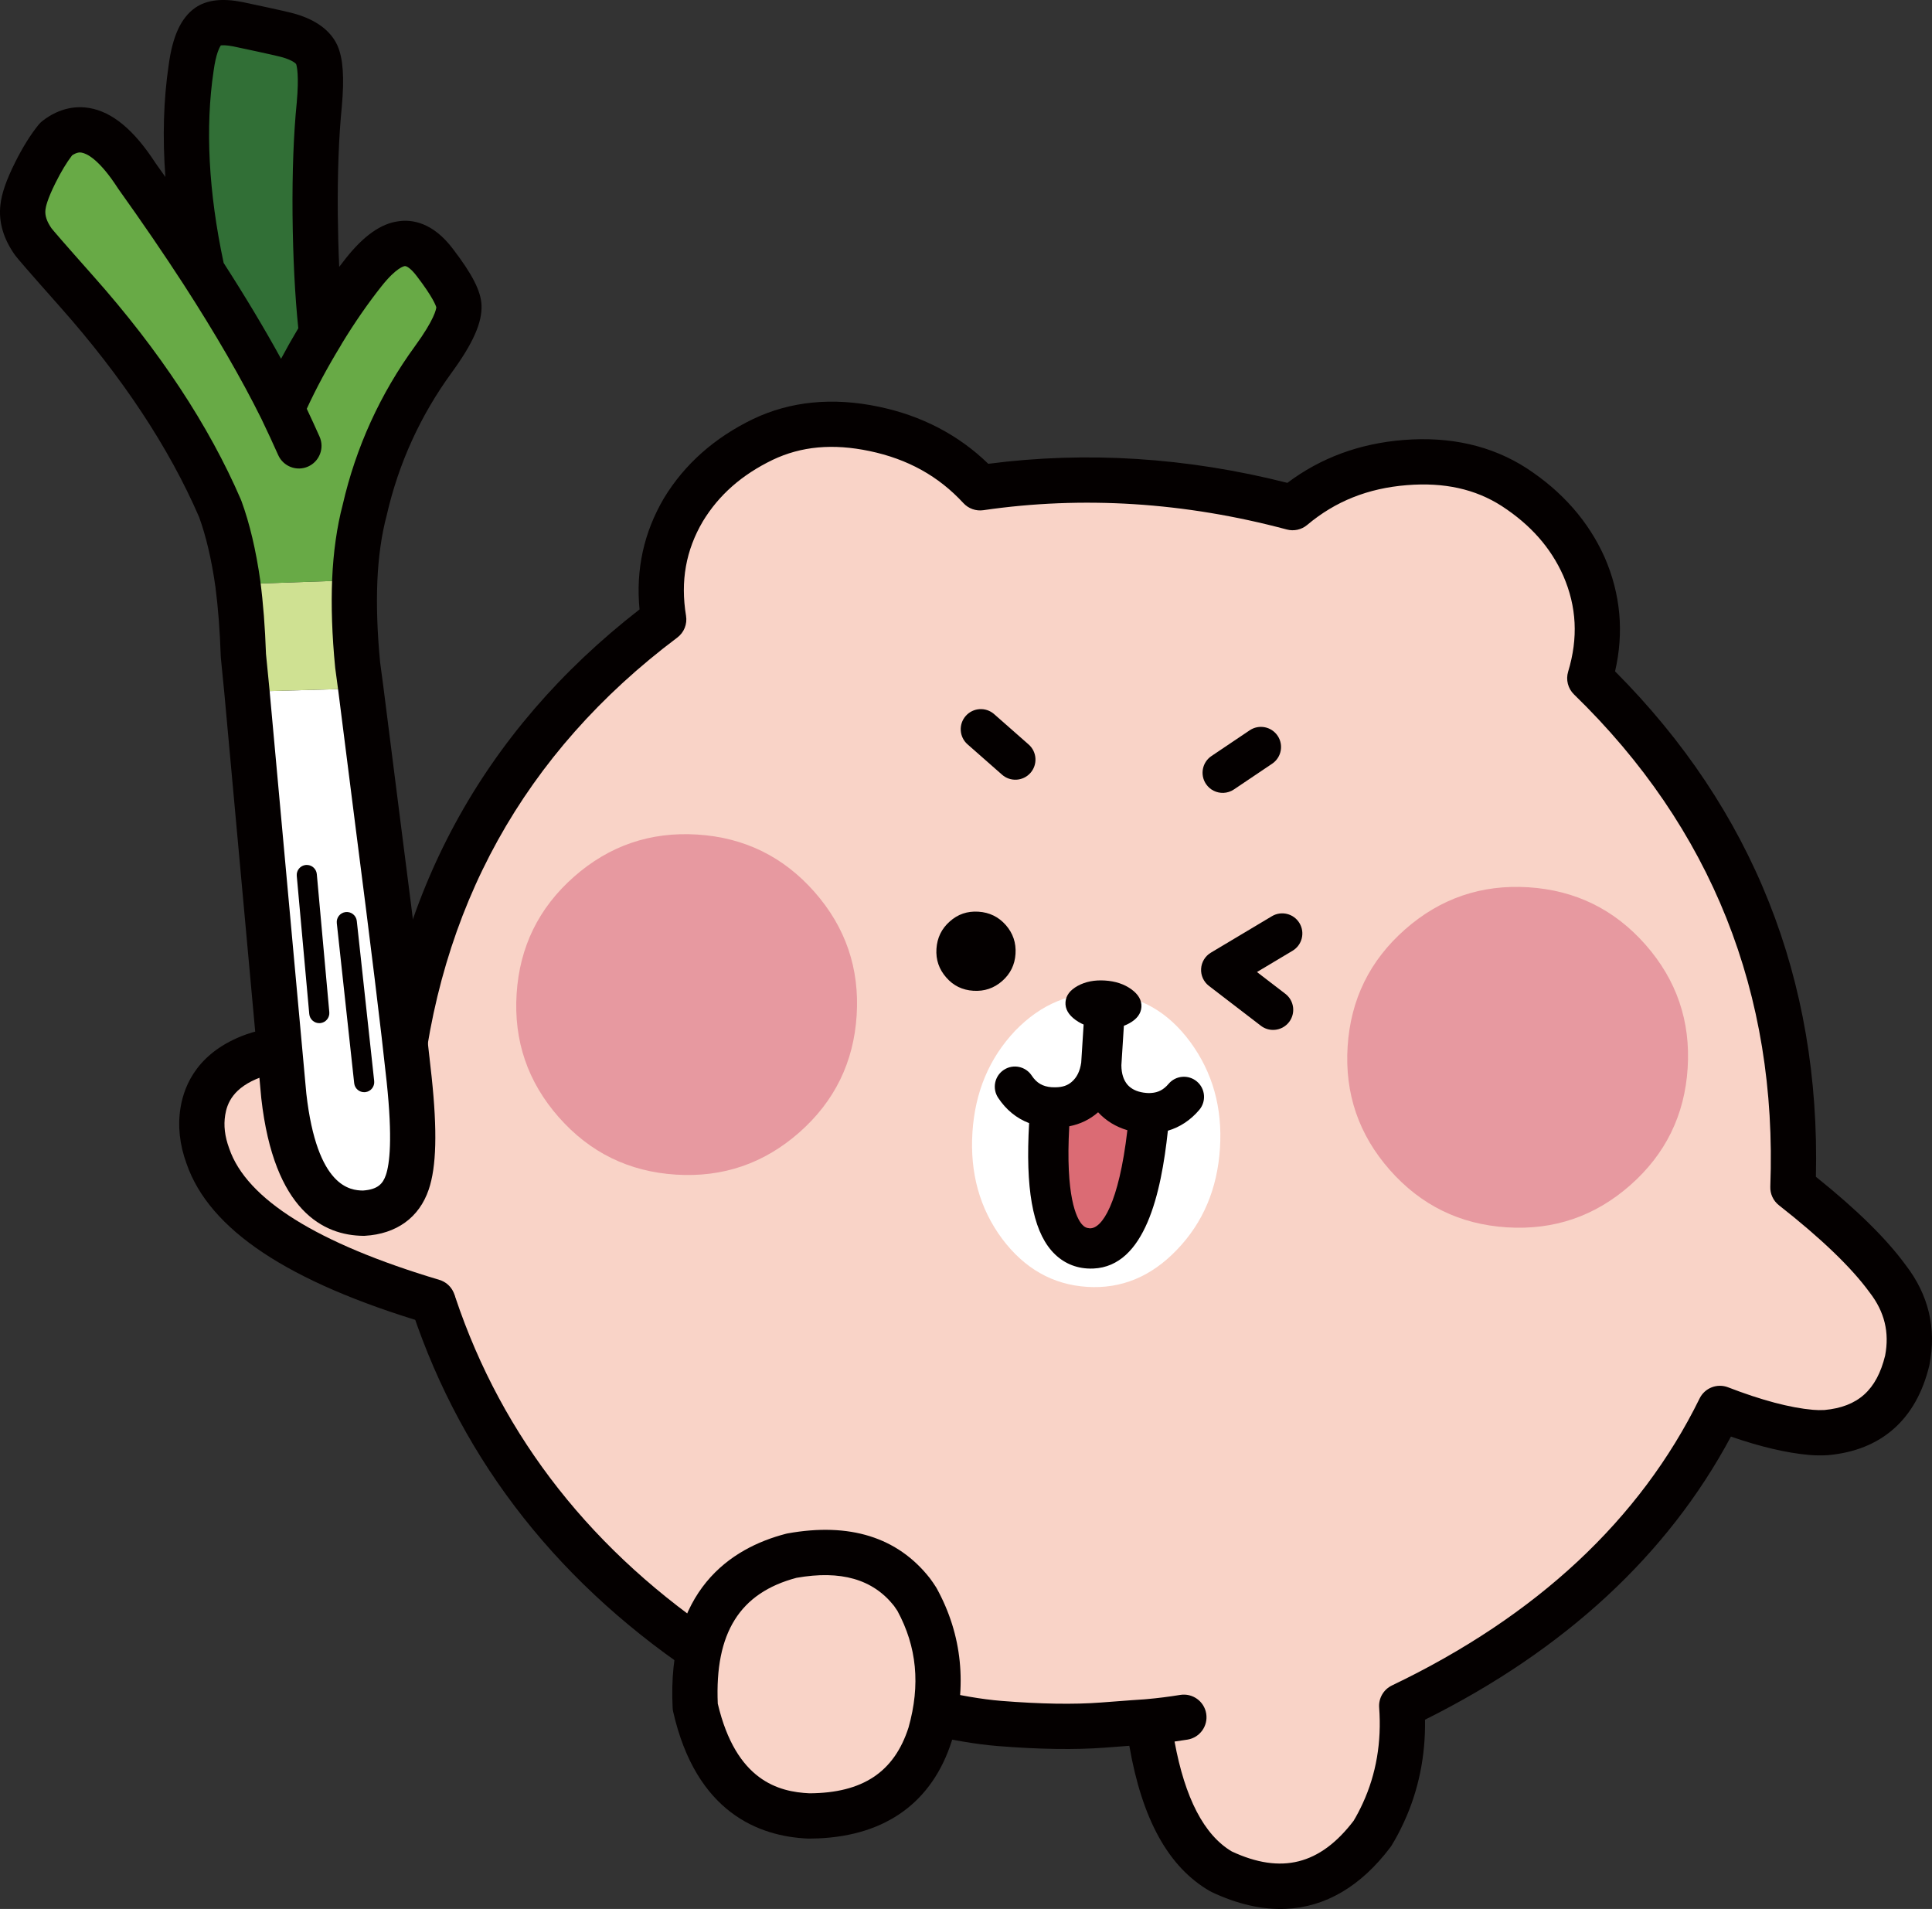 <?xml version="1.0" encoding="utf-8"?>
<!-- Generator: Adobe Illustrator 16.0.0, SVG Export Plug-In . SVG Version: 6.00 Build 0)  -->
<!DOCTYPE svg PUBLIC "-//W3C//DTD SVG 1.0//EN" "http://www.w3.org/TR/2001/REC-SVG-20010904/DTD/svg10.dtd">
<svg version="1.0" id="레이어_1" xmlns="http://www.w3.org/2000/svg" xmlns:xlink="http://www.w3.org/1999/xlink" x="0px"
	 y="0px" width="483.361px" height="477.553px" viewBox="0 0 483.361 477.553" enable-background="new 0 0 483.361 477.553"
	 xml:space="preserve">
<rect x="0" y="0" width="483.361" height="477.553" fill="#333333" stroke="none"/>
<path fill="#F9D3C7" d="M218.701,107.29c-10.331-2.169-19.615-1.287-27.853,2.646c-8.676,4.2-15.288,10.044-19.843,17.533
	c-4.945,8.389-6.6,17.554-4.96,27.496c-39.861,29.927-62.031,69.91-66.51,119.949c-1.198,20.86,1.813,38.016,9.031,51.464
	c12.337,36.812,35.885,66.558,70.644,89.236l52.504,12.35c7.032,1.704,13.146,2.765,18.339,3.182
	c10.12,0.813,18.73,0.938,25.832,0.378c7.096-0.518,10.705-0.771,10.83-0.764c0.21-0.019,0.423-0.046,0.638-0.086
	c2.953-0.238,5.897-0.599,8.834-1.078c-2.937,0.479-5.881,0.84-8.834,1.078c2.556,19.491,8.616,31.984,18.18,37.478
	c15.066,7.146,27.669,3.992,37.807-9.457c0.954-1.552,1.864-3.302,2.729-5.251c3.797-8.174,5.329-17.074,4.595-26.698
	c37.563-17.983,64.108-42.785,79.64-74.404c8.896,3.436,16.482,5.43,22.764,5.983c1.306,0.117,2.587,0.136,3.843,0.056
	c10.825-0.986,17.575-6.99,20.251-18.013c1.487-7.512-0.161-14.343-4.942-20.493c-4.813-6.617-12.695-14.223-23.65-22.814
	c1.882-50.204-15.058-92.668-50.817-127.393c2.925-9.652,2.442-18.953-1.445-27.902c-3.57-8.004-9.394-14.638-17.468-19.9
	c-7.674-4.942-16.771-6.991-27.294-6.146c-10.858,0.867-20.241,4.623-28.146,11.269c-26.375-7.055-52.44-8.708-78.197-4.961
	C238.196,114.434,229.364,109.522,218.701,107.29z"/>
<path fill="#040000" d="M321.674,477.523c-5.851,0.253-12.065-1.146-18.563-4.22c-0.139-0.065-0.274-0.137-0.407-0.213
	c-10.328-5.955-16.949-17.873-20.163-36.355c-1.508,0.111-3.525,0.264-6.229,0.469c-7.36,0.557-16.332,0.42-26.681-0.408
	c-5.482-0.44-11.954-1.549-19.235-3.29l-52.483-12.375c-0.64-0.151-1.246-0.412-1.796-0.771
	c-35.691-23.288-60.225-54.303-72.918-92.182c-0.994-2.966,0.604-6.176,3.569-7.17c2.968-0.996,6.178,0.604,7.171,3.569
	c11.766,35.109,34.49,63.957,67.545,85.754l51.53,12.15c6.731,1.611,12.623,2.625,17.524,3.021
	c9.761,0.782,18.143,0.922,24.915,0.403c7.285-0.553,9.786-0.738,10.803-0.791l0.576-0.051c0.02-0.001,0.037-0.003,0.057-0.004
	c2.795-0.246,5.612-0.603,8.382-1.055c3.087-0.5,6.001,1.587,6.506,4.674c0.506,3.087-1.587,6-4.674,6.506
	c-1.076,0.176-2.158,0.338-3.244,0.486c2.595,14.154,7.397,23.39,14.313,27.491c12.392,5.777,22.086,3.343,30.481-7.662
	c0.786-1.301,1.559-2.774,2.3-4.389c3.355-7.285,4.733-15.34,4.094-23.947c-0.172-2.325,1.1-4.52,3.202-5.526
	c36.191-17.338,62.087-41.494,76.971-71.796c1.295-2.635,4.385-3.847,7.125-2.787c8.358,3.229,15.5,5.122,21.222,5.627
	c0.99,0.088,1.974,0.104,2.91,0.049c8.351-0.784,13.028-4.978,15.151-13.581c1.125-5.832-0.138-11.004-3.855-15.807
	c-0.033-0.042-0.065-0.085-0.096-0.127c-4.506-6.17-12.11-13.473-22.604-21.701c-1.428-1.12-2.231-2.856-2.164-4.67
	c1.811-48.297-14.711-89.72-49.104-123.116c-1.521-1.477-2.091-3.678-1.476-5.706c2.545-8.402,2.146-16.254-1.221-24.002
	c-3.123-7.002-8.155-12.715-15.364-17.413c-6.637-4.273-14.409-5.989-23.747-5.245c-9.749,0.777-17.911,4.034-24.956,9.958
	c-1.416,1.191-3.322,1.614-5.107,1.137c-25.506-6.822-51.046-8.448-75.918-4.827c-1.838,0.268-3.713-0.392-4.979-1.765
	c-6.241-6.767-13.926-11.028-23.495-13.031c-9.167-1.925-17.101-1.201-24.251,2.214c-7.715,3.736-13.431,8.767-17.441,15.366
	c-4.252,7.209-5.643,14.96-4.213,23.631c0.345,2.083-0.5,4.184-2.188,5.451c-38.337,28.78-59.96,67.783-64.27,115.925
	c-0.278,3.114-3.036,5.419-6.146,5.137c-3.116-0.279-5.416-3.031-5.138-6.146c4.507-50.357,26.745-91.372,66.11-121.958
	c-0.971-9.955,1.083-19.313,6.122-27.859c5.147-8.467,12.622-15.091,22.253-19.755c9.374-4.478,19.955-5.513,31.484-3.092
	c10.749,2.25,19.95,7.048,27.392,14.276c24.581-3.193,49.729-1.595,74.829,4.769c8.301-6.242,18.044-9.847,29.006-10.721
	c11.72-0.949,22.104,1.421,30.813,7.03c8.991,5.861,15.566,13.376,19.572,22.355c3.985,9.172,4.849,18.728,2.592,28.488
	c34.51,34.642,51.401,77.151,50.246,126.442c10.254,8.227,17.618,15.467,22.462,22.083c5.75,7.457,7.748,15.867,5.941,24.996
	c-0.017,0.08-0.033,0.158-0.053,0.235c-3.252,13.394-11.979,21.108-25.241,22.316c-0.052,0.006-0.104,0.01-0.155,0.012
	c-1.537,0.1-3.121,0.076-4.704-0.063c-5.59-0.494-12.137-2.033-19.507-4.586c-15.814,29.563-41.531,53.363-76.537,70.823
	c0.146,9.105-1.624,17.717-5.275,25.644c-0.972,2.114-2.008,4.072-3.079,5.813c-0.094,0.152-0.195,0.301-0.303,0.442
	C340.462,471.921,331.594,477.097,321.674,477.523z"/>
<path fill="#040000" d="M108.595,327.009c-0.233,0.01-0.465-0.112-0.582-0.332c-7.241-13.489-10.305-30.917-9.105-51.797
	c0.021-0.348,0.327-0.605,0.665-0.593c0.347,0.02,0.611,0.316,0.592,0.664c-1.186,20.646,1.828,37.849,8.957,51.129
	c0.165,0.308,0.05,0.688-0.257,0.854C108.779,326.979,108.687,327.005,108.595,327.009z"/>
<g id="Layer3_10_MEMBER_1_FILL_00000016784525771259636980000017271642023917599413_">
	<path fill="#040000" d="M237.621,230.515c-2.048,1.804-3.16,4.088-3.335,6.853c-0.173,2.722,0.644,5.106,2.446,7.154
		c1.763,2.046,4.024,3.156,6.789,3.331c2.763,0.176,5.169-0.639,7.218-2.441c2.048-1.805,3.159-4.067,3.331-6.789
		c0.176-2.765-0.639-5.17-2.442-7.219c-1.805-2.048-4.088-3.159-6.852-3.335C242.012,227.894,239.627,228.708,237.621,230.515z"/>
</g>
<path fill="#FFFFFF" d="M297.763,260.628c-5.536-7.498-12.575-11.52-21.117-12.062c-8.584-0.545-16.139,2.549-22.661,9.283
	c-6.489,6.861-10.054,15.337-10.694,25.428c-0.646,10.177,1.819,19.035,7.396,26.577c5.619,7.504,12.722,11.528,21.306,12.072
	c8.542,0.542,16.032-2.557,22.472-9.294c6.526-6.775,10.111-15.25,10.758-25.426C305.861,277.116,303.375,268.257,297.763,260.628z"
	/>
<g id="Layer3_10_MEMBER_3_FILL_00000162330013085650407020000016593183564455248299_">
	<path fill="#DB6B74" d="M275.518,266.342c-0.473,3.46-1.819,6.149-4.043,8.067c-1.96,1.727-4.392,2.602-7.293,2.628
		c-0.475,0.01-0.937,0.001-1.387-0.024c-1.88,23.003,1.283,34.765,9.49,35.285c8.155,0.518,13.243-10.764,15.266-33.842
		c-0.712,0.02-1.443-0.027-2.198-0.14c-2.874-0.435-5.195-1.611-6.966-3.531C276.466,272.604,275.509,269.789,275.518,266.342z"/>
</g>
<path fill="#040000" d="M273.539,317.341c-0.51,0.021-1.032,0.017-1.569-0.019c-3.495-0.222-6.577-1.768-8.914-4.47
	c-4.727-5.466-6.522-15.655-5.583-31.889c-3.146-1.198-5.78-3.343-7.761-6.353c-1.527-2.322-0.885-5.444,1.438-6.974
	s5.445-0.885,6.974,1.438c1.219,1.851,2.76,2.749,4.993,2.909c0.313,0.019,0.635,0.022,0.964,0.017
	c1.753-0.02,3.022-0.452,4.067-1.372c1.28-1.104,2.041-2.667,2.357-4.803l0.653-10.295c0.176-2.774,2.564-4.883,5.344-4.705
	c2.774,0.177,4.882,2.567,4.705,5.344l-0.653,10.323c0.018,2.102,0.532,3.713,1.574,4.92c0.987,1.051,2.253,1.663,3.978,1.924
	c0.469,0.068,0.936,0.107,1.378,0.113c0.178-0.004,0.349-0.016,0.521-0.028c1.785-0.113,3.111-0.814,4.354-2.277
	c1.797-2.122,4.975-2.383,7.096-0.585c2.121,1.797,2.383,4.976,0.584,7.096c-2.174,2.565-4.846,4.328-7.852,5.205
	C290.51,298.524,286.485,316.78,273.539,317.341z M267.515,281.753c-0.979,17.592,1.826,22.978,3.155,24.515
	c0.574,0.664,1.136,0.955,1.936,1.005c3.095,0.205,7.321-6.225,9.451-24.536c-2.882-0.847-5.336-2.349-7.324-4.486
	C272.679,280.048,270.255,281.225,267.515,281.753z"/>
<g id="Layer3_10_MEMBER_3_MEMBER_0_FILL_00000094600738657829656420000004515607735161493646_">
	<path fill="#040000" d="M282.505,256.007c1.933-1.057,2.951-2.42,3.058-4.087c0.105-1.667-0.732-3.147-2.517-4.44
		c-1.781-1.293-3.979-2.021-6.596-2.188s-4.889,0.278-6.82,1.336s-2.949,2.42-3.056,4.087c-0.104,1.668,0.732,3.146,2.515,4.439
		c1.783,1.293,3.981,2.021,6.598,2.188S280.575,257.063,282.505,256.007z"/>
</g>
<path fill="#040000" d="M306.121,198.344c-1.693,0.073-3.384-0.71-4.397-2.219c-1.554-2.308-0.942-5.437,1.363-6.989l9.568-6.44
	c2.308-1.553,5.436-0.94,6.988,1.365c1.553,2.308,0.94,5.437-1.365,6.989l-9.567,6.439
	C307.913,198.027,307.016,198.305,306.121,198.344z"/>
<path fill="#040000" d="M254.244,195.052c-1.253,0.054-2.525-0.357-3.542-1.25l-8.634-7.596c-2.087-1.836-2.291-5.019-0.453-7.105
	c1.837-2.086,5.018-2.291,7.105-0.454l8.634,7.597c2.087,1.837,2.291,5.018,0.453,7.105
	C256.865,194.42,255.566,194.995,254.244,195.052z"/>
<path fill="#E799A0" d="M203.78,223.137c-7.776-8.829-17.54-13.617-29.293-14.362c-11.752-0.746-22.043,2.771-30.873,10.545
	c-8.829,7.776-13.616,17.54-14.362,29.293c-0.745,11.752,2.771,22.043,10.546,30.873c7.775,8.828,17.54,13.616,29.292,14.361
	c11.754,0.746,22.044-2.77,30.873-10.545s13.616-17.539,14.362-29.292S211.555,231.966,203.78,223.137 M407.868,296.493
	c8.829-7.776,13.617-17.541,14.362-29.293c0.746-11.753-2.771-22.043-10.545-30.873c-7.776-8.829-17.54-13.617-29.293-14.362
	c-11.752-0.746-22.043,2.77-30.872,10.545s-13.617,17.54-14.363,29.292c-0.745,11.753,2.771,22.044,10.546,30.872
	c7.775,8.83,17.54,13.617,29.292,14.362C388.748,307.783,399.039,304.269,407.868,296.493z"/>
<g id="Layer3_11_FILL_00000007411579741761165450000005947936596712608131_">
	<path fill="#F9D3C7" d="M50.72,277.998c-0.563,3.596-0.146,7.32,1.244,11.178c5.007,14.562,23.784,26.705,56.338,36.43
		l-6.621-60.644c-17.783-3.314-30.524-3.599-38.226-0.851C56.055,266.8,51.81,271.429,50.72,277.998z"/>
</g>
<path fill="#040000" d="M108.545,331.267c-0.613,0.026-1.242-0.048-1.864-0.234c-34.696-10.364-54.331-23.438-60.022-39.964
	c-1.728-4.742-2.23-9.435-1.499-13.944c0.975-6.007,4.607-14.064,16.364-18.335c8.771-3.129,22.234-2.93,41.196,0.604
	c3.074,0.573,5.104,3.531,4.529,6.606c-0.571,3.075-3.529,5.104-6.605,4.53c-20.807-3.879-30.67-2.729-35.282-1.083
	c-7.121,2.587-8.561,6.657-9.021,9.492c-0.426,2.622-0.105,5.334,0.978,8.29c0.015,0.038,0.027,0.076,0.04,0.114
	c4.335,12.662,22.021,23.71,52.566,32.835c2.997,0.895,4.701,4.051,3.807,7.049C113.02,329.603,110.89,331.164,108.545,331.267z"/>
<g id="Layer3_12_FILL_00000042734755005824516950000012580760450243509922_">
	<path fill="#FFFFFF" d="M94.533,206.344l-4.322-34.107l-28.485,0.805l9.227,101.166c2.197,19.446,8.851,29.227,19.958,29.341
		c5.661-0.328,9.312-2.91,10.948-7.747c1.619-4.754,1.771-13.339,0.457-25.755C100.909,256.879,98.315,235.645,94.533,206.344
		 M76.7,218.938l3.127,34.55L76.7,218.938 M86.711,230.714l4.353,40.046L86.711,230.714z"/>
	<path fill="#CFE192" d="M89.437,166.454c-0.759-7.778-1.001-14.883-0.729-21.313l-29.245,1.022
		c0.697,5.355,1.154,11.305,1.372,17.845l0.889,9.032l28.485-0.805L89.437,166.454z"/>
	<path fill="#68AA46" d="M8.279,60.53c0.8,1.039,4.413,5.177,10.838,12.412c16.15,18.176,28.121,36.298,35.912,54.372
		c1.925,5.244,3.404,11.527,4.436,18.852l29.245-1.022c0.282-6.471,1.11-12.305,2.484-17.5c3.15-13.741,8.876-26.307,17.176-37.695
		c4.396-6.025,6.527-10.473,6.394-13.34c-0.084-2.125-2.092-5.754-6.02-10.886c-2.687-3.565-5.476-5.133-8.365-4.703
		c-2.79,0.366-5.916,2.721-9.378,7.064c-3.647,4.603-7.139,9.648-10.47,15.14c-0.06,0.073-0.098,0.15-0.116,0.232
		c-3.996,6.545-7.315,12.854-9.96,18.928c1.526,3.178,2.948,6.246,4.267,9.205c-1.317-2.959-2.739-6.027-4.267-9.205
		C65.356,92.09,58.732,80.639,50.583,68.031c-4.928-7.59-10.39-15.578-16.386-23.966c-7.154-11.096-13.88-14.187-20.178-9.271
		c-1.776,2.183-3.521,4.997-5.235,8.439c-1.859,3.712-2.895,6.619-3.104,8.722C5.353,54.762,6.219,57.621,8.279,60.53z"/>
	<path fill="#316F36" d="M79.199,13.736c-0.99-2.111-3.302-3.702-6.933-4.77c-1.292-0.374-5.552-1.324-12.776-2.85
		c-3.458-0.686-5.947-0.511-7.468,0.526c-2.101,1.509-3.519,4.977-4.254,10.4c-2.251,15.102-1.313,32.098,2.813,50.986
		c8.149,12.607,14.773,24.059,19.872,34.352c2.645-6.073,5.964-12.383,9.96-18.928c-0.958-8.425-1.496-18.346-1.615-29.765
		c-0.088-10.594,0.255-19.738,1.024-27.434C80.37,20.145,80.162,15.972,79.199,13.736z"/>
</g>
<path fill="#040000" d="M91.206,309.155c-0.101,0.004-0.201,0.006-0.302,0.005c-9.886-0.101-22.34-6.146-25.528-34.367
	c-0.005-0.041-0.009-0.082-0.013-0.122l-9.227-101.164l-0.885-8.993c-0.011-0.121-0.02-0.243-0.022-0.364
	c-0.211-6.333-0.658-12.153-1.328-17.303c-0.954-6.768-2.331-12.669-4.084-17.484c-7.517-17.386-19.251-35.115-34.881-52.705
	C6.27,66.896,4.457,64.732,3.845,63.938c-0.047-0.06-0.092-0.121-0.136-0.183c-2.882-4.07-4.095-8.276-3.604-12.5
	c0.272-2.734,1.476-6.231,3.666-10.606c1.889-3.791,3.878-6.983,5.908-9.479c0.269-0.33,0.572-0.628,0.907-0.891
	c4.571-3.566,8.904-3.742,11.734-3.265c5.792,0.98,11.229,5.501,16.613,13.816c0.823,1.151,1.639,2.299,2.443,3.439
	c-0.741-9.972-0.464-19.37,0.84-28.109c0.967-7.126,3.052-11.649,6.55-14.164c0.039-0.027,0.076-0.056,0.115-0.081
	c2.855-1.946,6.702-2.404,11.761-1.403c9.969,2.104,12.334,2.7,13.25,2.966c5.26,1.546,8.779,4.17,10.483,7.807
	c0.025,0.053,0.051,0.106,0.072,0.161c1.394,3.229,1.722,7.938,1.066,15.268c-0.751,7.513-1.087,16.538-1.002,26.883
	c0.048,4.625,0.167,9.021,0.356,13.164c0.577-0.76,1.157-1.509,1.74-2.245c4.462-5.599,8.737-8.591,13.08-9.162
	c3.396-0.509,8.618,0.268,13.625,6.91c4.869,6.362,7.018,10.58,7.155,14.07c0.202,4.311-2.103,9.536-7.476,16.902
	c-7.808,10.712-13.269,22.698-16.23,35.622c-0.015,0.062-0.029,0.121-0.046,0.183c-1.266,4.784-2.039,10.268-2.303,16.3
	c-0.259,6.11-0.023,12.979,0.697,20.414l0.76,5.683l4.328,34.146c3.769,29.191,6.39,50.665,7.793,63.811
	c1.437,13.559,1.204,22.513-0.728,28.185c-2.37,6.999-8.047,11.114-15.983,11.572C91.26,309.152,91.233,309.153,91.206,309.155z
	 M76.639,273.58c2.68,23.589,11.107,24.205,14.176,24.249c3.743-0.261,5.002-1.746,5.729-3.896c0.931-2.726,1.712-8.977,0.19-23.343
	c-1.395-13.061-4.007-34.45-7.766-63.572L84.644,172.9l-0.77-5.744c-0.009-0.066-0.016-0.134-0.022-0.2
	c-0.78-7.995-1.032-15.433-0.749-22.103c0.297-6.812,1.187-13.072,2.644-18.617c3.313-14.392,9.4-27.738,18.101-39.674
	c4.877-6.688,5.275-9.252,5.309-9.681c-0.106-0.396-0.812-2.481-4.856-7.768c-1.4-1.858-2.536-2.604-3.032-2.543
	c-0.176,0.023-2.06,0.319-5.782,4.992c-3.438,4.337-6.784,9.169-9.938,14.354c-0.088,0.177-0.185,0.35-0.289,0.515
	c-3.313,5.433-6.169,10.746-8.509,15.828c1.123,2.38,2.197,4.717,3.201,6.974c1.272,2.857-0.013,6.206-2.87,7.479
	c-2.856,1.271-6.207-0.014-7.479-2.871c-1.289-2.896-2.696-5.932-4.183-9.024c-4.974-10.041-11.546-21.396-19.534-33.752
	c-4.858-7.485-10.322-15.479-16.239-23.755c-0.053-0.074-0.104-0.147-0.152-0.225c-4.813-7.465-7.938-8.712-9.059-8.901
	c-0.346-0.058-1.099-0.187-2.395,0.677c-1.366,1.781-2.753,4.081-4.131,6.849c-2.103,4.194-2.476,6.125-2.539,6.761
	c-0.167,1.444,0.332,2.935,1.518,4.638c0.522,0.658,2.619,3.125,10.52,12.024c16.477,18.542,28.885,37.346,36.879,55.889
	c0.041,0.097,0.078,0.192,0.114,0.29c2.054,5.592,3.645,12.325,4.729,20.013c0.719,5.517,1.192,11.641,1.419,18.263l0.869,8.851
	L76.639,273.58z M55.955,65.78c5.448,8.466,10.254,16.488,14.362,23.974c1.339-2.517,2.778-5.065,4.313-7.638
	c-0.845-8.161-1.33-17.707-1.44-28.413c-0.088-10.765,0.266-20.199,1.053-28.058c0.605-6.769,0.029-9.079-0.15-9.604
	c-0.194-0.277-1.087-1.017-3.366-1.688c-0.628-0.182-3.097-0.789-12.351-2.742c-1.78-0.353-2.731-0.305-3.122-0.25
	c-0.334,0.473-1.231,2.085-1.816,6.398C51.324,31.917,52.175,48.045,55.955,65.78z"/>
<path fill="#040000" d="M91.222,273.226c-1.314,0.058-2.465-0.916-2.608-2.244l-4.352-40.045c-0.15-1.382,0.849-2.625,2.229-2.773
	c1.38-0.146,2.624,0.85,2.774,2.23l4.352,40.045c0.15,1.383-0.849,2.625-2.229,2.774C91.333,273.22,91.277,273.224,91.222,273.226z
	 M79.987,255.954c-1.335,0.057-2.492-0.944-2.613-2.289l-3.128-34.549c-0.125-1.386,0.896-2.608,2.28-2.734
	c1.372-0.117,2.609,0.896,2.734,2.281l3.128,34.55c0.125,1.385-0.896,2.607-2.281,2.733
	C80.067,255.949,80.027,255.952,79.987,255.954z"/>
<g id="Layer3_13_FILL_00000176733058899438271200000009316923067089897088_">
	<path fill="#F9D3C7" d="M229.401,400.108c-0.398-0.63-0.816-1.238-1.254-1.826c-6.681-8.447-16.705-11.471-30.077-9.065
		c-17.116,4.438-25.154,17.035-24.113,37.787c3.995,17.575,13.484,26.683,28.468,27.319c15.871-0.041,25.979-6.873,30.32-20.496
		C236.187,421.688,235.073,410.448,229.401,400.108z"/>
</g>
<path fill="#040000" d="M204.74,459.895c-0.761,0.032-1.531,0.05-2.313,0.052c-0.086,0.001-0.172-0.001-0.257-0.004
	c-12.225-0.521-28.004-6.446-33.749-31.725c-0.072-0.318-0.117-0.646-0.135-0.972c-1.48-29.534,14.6-39.986,28.35-43.554
	c0.139-0.036,0.277-0.066,0.42-0.093c15.522-2.789,27.477,0.953,35.521,11.129c0.032,0.042,0.065,0.084,0.097,0.127
	c0.525,0.703,1.029,1.438,1.502,2.187c0.063,0.099,0.121,0.198,0.179,0.303c6.388,11.642,7.675,24.423,3.827,37.985
	c-0.018,0.06-0.034,0.117-0.053,0.176C233.264,450.765,221.744,459.16,204.74,459.895z M202.525,448.617
	c13.299-0.068,21.19-5.303,24.781-16.467c3.001-10.649,2.085-20.206-2.801-29.201c-0.274-0.43-0.565-0.852-0.866-1.258
	c-5.291-6.645-13.266-8.929-24.367-6.979c-14.191,3.763-20.459,13.775-19.695,31.474
	C184.129,445.492,194.805,448.266,202.525,448.617z"/>
<path fill="#040000" d="M318.728,257.641c-1.141,0.05-2.305-0.286-3.278-1.036l-12.989-9.968c-1.322-1.016-2.059-2.62-1.961-4.286
	s1.013-3.175,2.444-4.03l15.271-9.12c2.389-1.427,5.479-0.646,6.904,1.74c1.426,2.388,0.646,5.479-1.741,6.904l-8.904,5.319
	l7.104,5.453c2.207,1.692,2.622,4.854,0.93,7.061C321.565,256.905,320.166,257.579,318.728,257.641z"/>
</svg>
